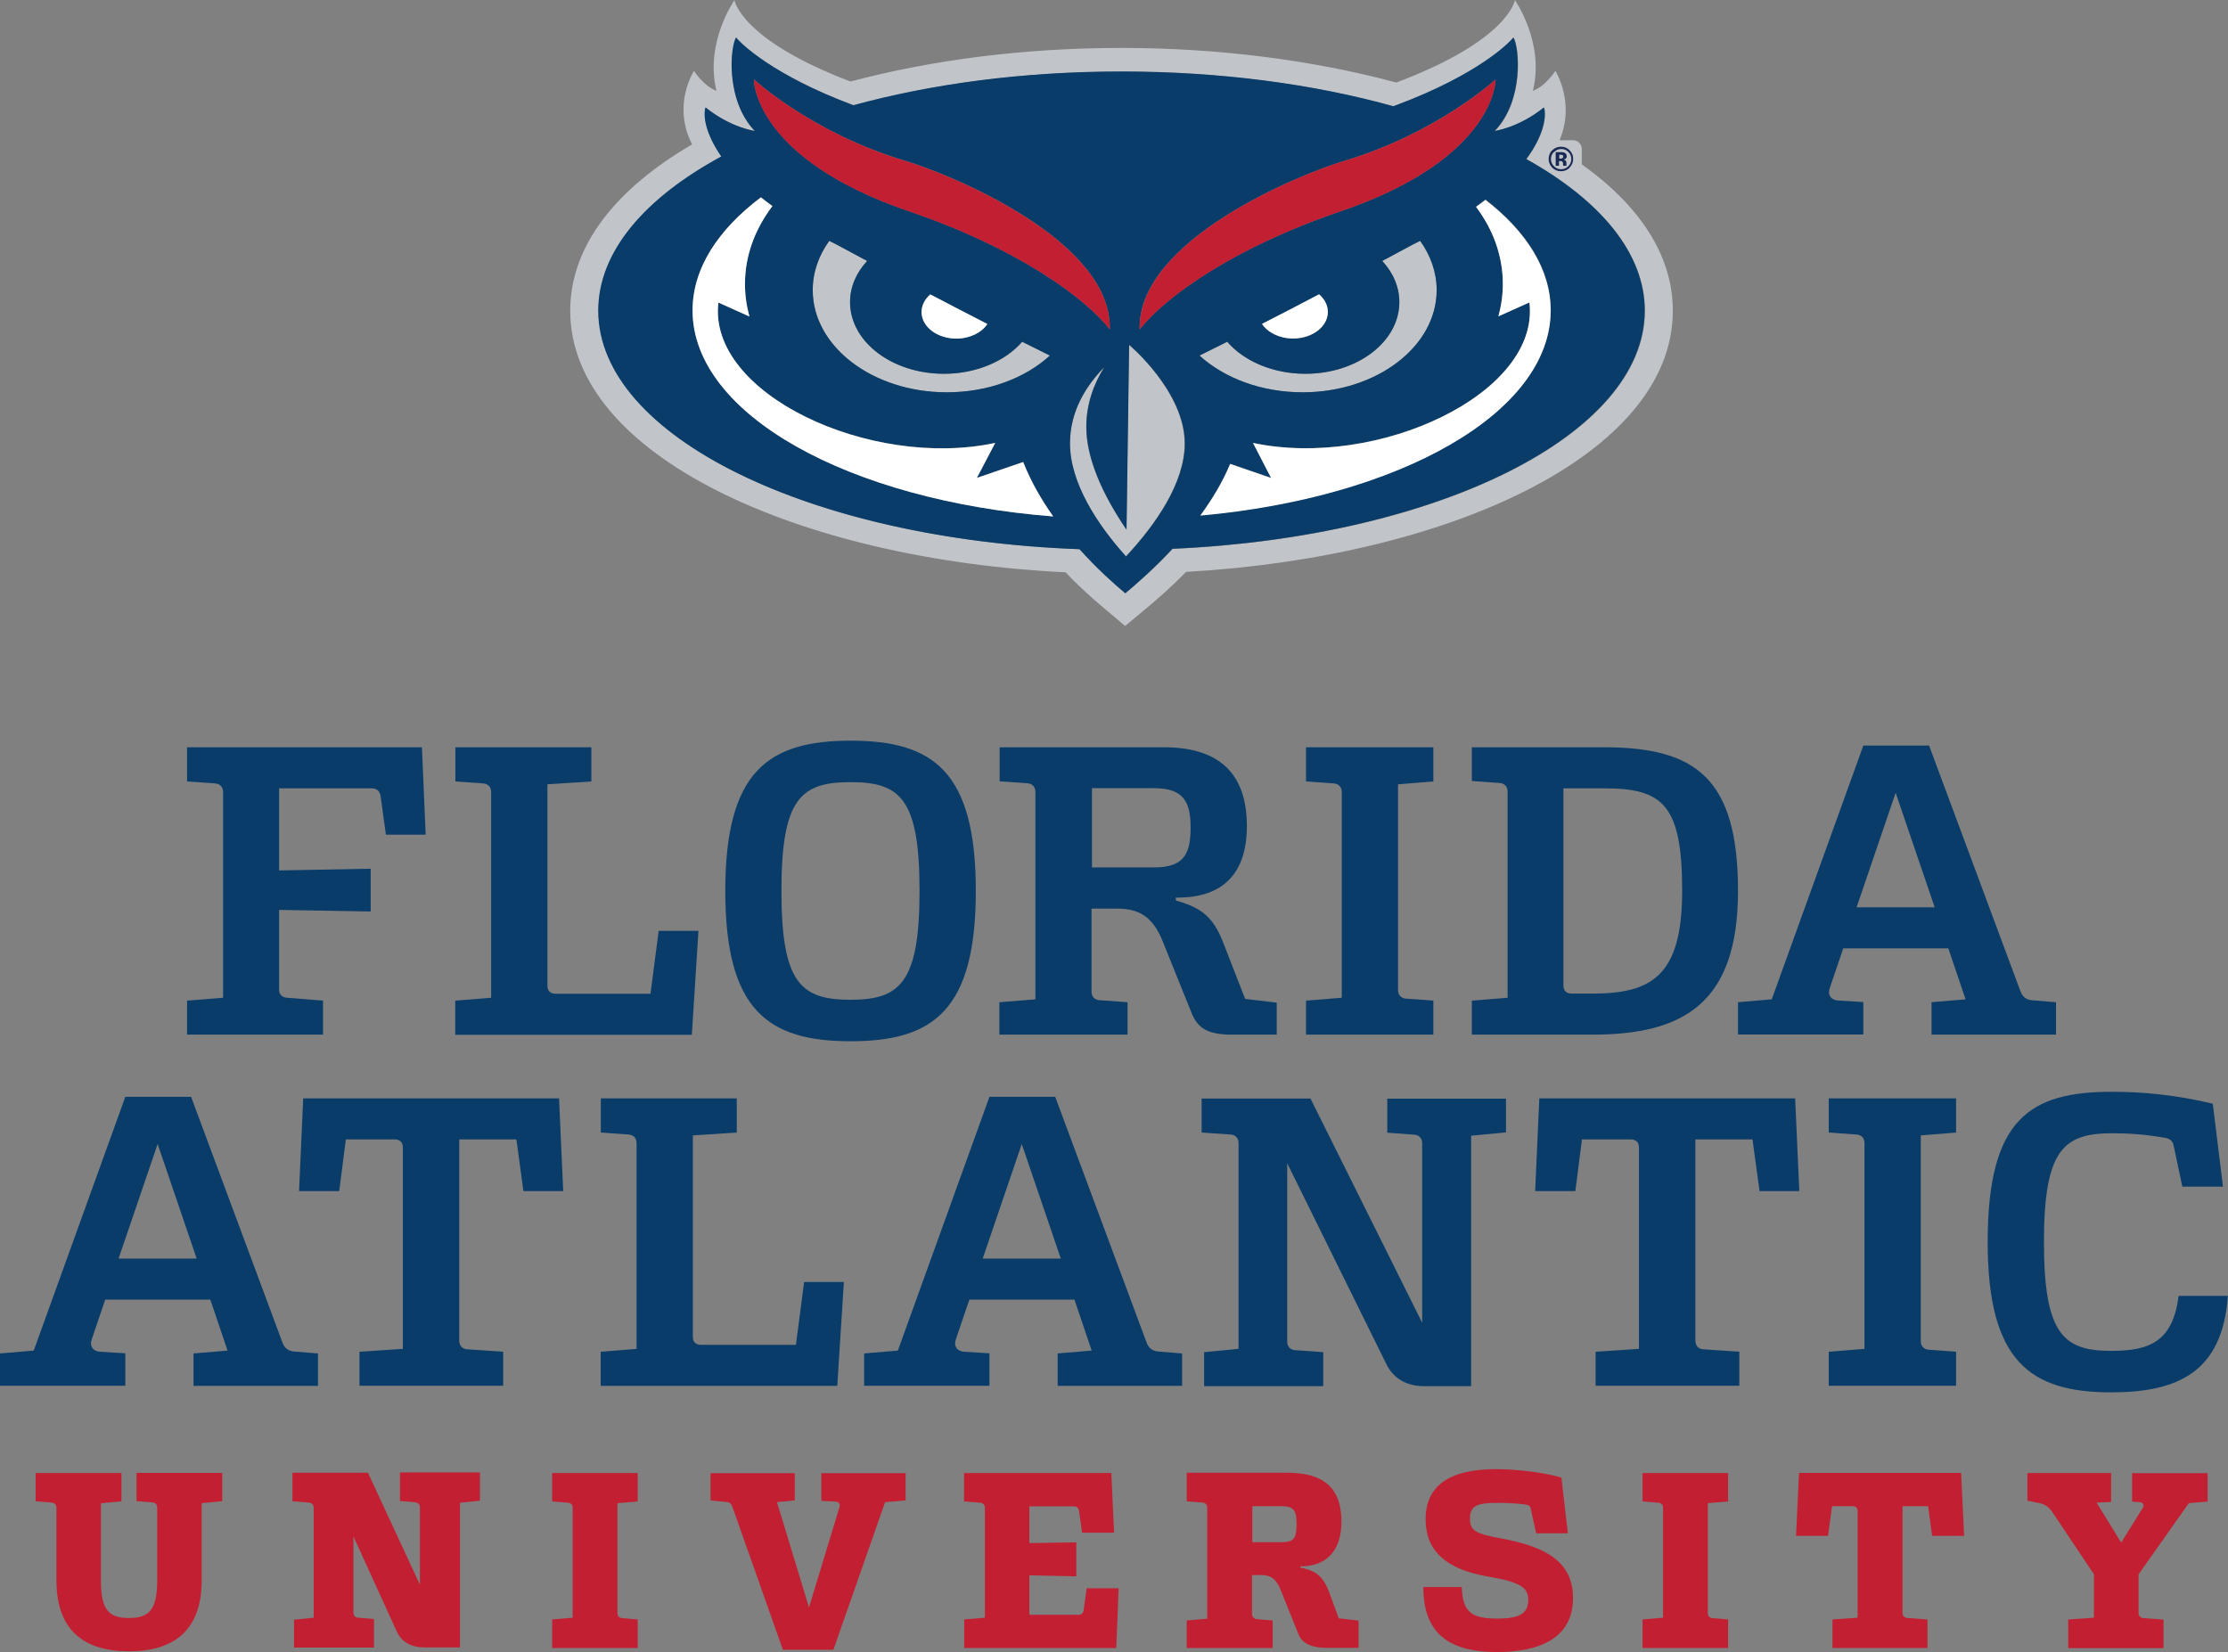 <?xml version="1.0" encoding="UTF-8"?>
<svg id="Layer_2" data-name="Layer 2" xmlns="http://www.w3.org/2000/svg" width="155.19" height="115.09" viewBox="0 0 155.19 115.09">
  <rect x="0" y="0" width="155.19" height="115.09" fill="#808080" stroke="none"/>
  <g id="Layer_1-2" data-name="Layer 1">
    <g>
      <path d="M3.93,110.1v-5.05c0-.21-.12-.35-.33-.37l-1.12-.09v-1.97h5.98v1.97l-1.43.14v5.36c0,2.06.54,2.63,1.95,2.63s1.97-.57,1.97-2.63v-5.05c0-.21-.12-.35-.33-.37l-1.11-.09v-1.97h5.97v1.97l-1.43.14v5.36c0,3.5-1.93,4.96-5.07,4.96s-5.05-1.46-5.05-4.96" fill="#c22032"/>
      <path d="M20.47,112.84l1.38-.14v-7.65c0-.21-.12-.35-.33-.37l-1.15-.09v-1.99h5.26l3.62,7.8v-5.37c0-.21-.12-.35-.33-.37l-1.06-.09v-1.99h5.57v1.97l-1.39.14v10.08h-2.49c-.89,0-1.58-.38-1.9-1.08l-3.03-6.65v5.3c0,.21.12.35.33.36l1.1.09v1.99h-5.57v-1.97Z" fill="#c22032"/>
      <path d="M38.46,112.82l1.43-.12v-7.66c0-.21-.12-.33-.33-.35l-1.1-.09v-1.98h5.96v1.98l-1.41.12v7.66c0,.21.12.33.33.35l1.08.09v1.99h-5.96v-1.99Z" fill="#c22032"/>
      <path d="M50.62,104.64l-1.13-.11v-1.9h5.87v1.9l-1.24.12,2.23,7.33,2.12-6.97c.07-.23-.03-.38-.28-.4l-.98-.05v-1.93h5.87v1.9l-1.43.12-3.6,10.28h-3.52l-3.54-10.02c-.07-.17-.19-.26-.38-.28" fill="#c22032"/>
      <path d="M67.15,112.82l1.45-.12v-7.66c0-.21-.12-.33-.33-.35l-1.12-.09v-1.98h10.26l.19,4.16h-2.23l-.21-1.51c-.03-.23-.17-.33-.38-.33h-3.08v2.56l3.27-.05v2.37l-3.27-.07v2.75h3.4c.21,0,.35-.1.38-.33l.21-1.52h2.23l-.17,4.16h-10.59v-1.99Z" fill="#c22032"/>
      <path d="M90.31,106.17c0-.9-.16-1.24-1.03-1.24h-2.05v2.51h2.05c.87,0,1.03-.31,1.03-1.27M82.66,112.89l1.43-.12v-7.72c0-.21-.12-.35-.33-.37l-1.1-.09v-1.99h7.02c2.39,0,3.76.96,3.76,3.4,0,2.25-1.27,3.14-2.87,3.12v.09c.89.17,1.51.45,1.97,1.6l.71,1.93,1.38.16v1.9h-2.21c-1.26,0-1.78-.42-2-1.01l-1.17-2.91c-.38-.98-.78-1.15-1.45-1.15h-.59v2.7c0,.21.12.35.33.37l1.11.09v1.92h-5.99v-1.92Z" fill="#c22032"/>
      <path d="M99.14,110.56h2.68c.05,1.85.8,2.2,2.49,2.2,1.48,0,2.14-.33,2.14-1.29,0-.9-.56-1.25-2.87-1.65-2.8-.49-4.28-1.74-4.28-3.97,0-2.35,1.65-3.5,4.91-3.5,1.69,0,3.69.31,4.55.59l.45,3.88h-2.21l-.37-1.67c-.03-.21-.14-.3-.35-.33-.63-.09-1.32-.12-2.04-.12-1.45,0-1.85.26-1.85,1.11s.42,1.05,2.3,1.39c3.12.59,4.88,1.69,4.88,4.13,0,2.77-2.3,3.76-5.28,3.76s-5.15-.98-5.15-4.53" fill="#c22032"/>
      <path d="M114.41,112.82l1.43-.12v-7.66c0-.21-.12-.33-.33-.35l-1.1-.09v-1.98h5.96v1.98l-1.41.12v7.66c0,.21.12.33.33.35l1.08.09v1.99h-5.96v-1.99Z" fill="#c22032"/>
      <path d="M127.65,112.82l1.74-.12v-7.42c0-.23-.12-.35-.35-.35h-1.43l-.28,2.07h-2.23l.21-4.39h11.29l.21,4.39h-2.23l-.28-2.07h-1.78v7.42c0,.21.12.35.33.37l1.41.1v1.99h-6.62v-1.99Z" fill="#c22032"/>
      <path d="M144.07,112.82l1.78-.12v-3.03l-2.89-4.32c-.23-.35-.52-.56-.94-.64l-.8-.16v-1.93h5.83v2.02l-1.01.04,1.71,2.79,1.48-2.39c.16-.24.05-.42-.23-.43l-.49-.04v-1.98h5.26v1.98l-1.31.11-3.5,4.96v2.68c0,.21.12.35.33.37l1.41.1v1.99h-6.64v-1.99Z" fill="#c22032"/>
      <path d="M100.07,20.21c0-1.24-.42-2.41-1.15-3.43-.15.08-.3.15-.46.23,0,0-.83.45-2.18,1.17.75.81,1.19,1.8,1.19,2.87,0,2.76-2.93,4.99-6.54,4.99-2.28,0-4.28-.89-5.45-2.23-.65.33-1.3.65-1.93.96,1.71,1.57,4.29,2.56,7.18,2.56,5.16,0,9.34-3.19,9.34-7.12" fill="#c1c5c9"/>
      <path d="M78.64,24.02l-.18,12.88c-1.66-2.43-2.8-4.97-2.8-7.16,0-1.58.51-2.97,1.25-4.16-1.24,1.26-2.39,3.03-2.39,5.31,0,2.76,1.92,5.67,3.9,7.87,2.06-2.21,4.09-5.11,4.09-7.87,0-3.63-3.88-6.87-3.88-6.87" fill="#c1c5c9"/>
      <path d="M58.22,17.01c-.15-.08-.31-.15-.46-.23-.74,1.02-1.15,2.19-1.15,3.43,0,3.93,4.18,7.12,9.34,7.12,2.88,0,5.46-1,7.18-2.56-.63-.31-1.28-.63-1.93-.96-1.17,1.35-3.18,2.23-5.45,2.23-3.61,0-6.54-2.23-6.54-4.99,0-1.07.44-2.06,1.19-2.87-1.35-.72-2.18-1.17-2.18-1.17" fill="#c1c5c9"/>
      <path d="M81.68,38.23c-1.27,1.37-2.51,2.44-3.29,3.1-.79-.66-1.97-1.72-3.18-3.07-18.76-.68-33.52-7.86-33.52-16.61,0-4.09,3.22-7.84,8.57-10.74-1.11-1.59-1.28-2.83-1.1-3.42,1.76,1.42,3.43,1.64,3.43,1.64-2.05-2.14-1.71-5.86-1.3-6.51.32.42,2.56,2.62,8.12,4.7l.05.02c5.46-1.49,11.85-2.35,18.68-2.35s13.41.89,18.93,2.42l.24-.09c5.56-2.08,7.8-4.28,8.12-4.7.41.65.75,4.38-1.3,6.51,0,0,1.67-.22,3.43-1.64.18.61,0,1.93-1.23,3.6,5.16,2.88,8.25,6.55,8.25,10.56,0,8.66-14.43,15.77-32.89,16.59M110.18,11.44v-1.06c0-.34-.27-.61-.61-.61h-.94c1.11-2.62-.29-4.83-.29-4.83,0,0-.66,1.05-1.57,1.39.84-3.35-1.25-6.32-1.25-6.32,0,0-.41,2.79-8.26,5.74-5.76-1.55-12.35-2.41-19.14-2.41s-13.18.83-18.88,2.34c-7.68-2.92-8.08-5.67-8.08-5.67,0,0-2.09,2.97-1.25,6.32-.91-.34-1.57-1.39-1.57-1.39,0,0-1.55,2.36-.13,5.12-5.25,3.06-8.49,7.02-8.49,11.59,0,10.16,16.06,17.33,34.5,18.22,1.01,1.06,1.93,1.87,2.53,2.37l1.62,1.37,1.63-1.36c.63-.53,1.58-1.35,2.62-2.41,18.18-1.02,33.9-8.14,33.9-18.19,0-3.9-2.37-7.37-6.34-10.2" fill="#c1c5c9"/>
      <path d="M83.6,35.91c.81-1.1,1.54-2.31,2.08-3.6l2.85.98-1.26-2.44c8.7,1.85,20.02-3.44,19.26-9.79l-2.16.97c.2-.73.31-1.48.31-2.26,0-1.95-.68-3.79-1.86-5.37.23-.17.45-.33.66-.5,2.87,2.23,4.54,4.87,4.54,7.7,0,7.12-10.52,13.04-24.4,14.29M85.48,23.81c1.17,1.35,3.18,2.23,5.45,2.23,3.61,0,6.54-2.23,6.54-4.99,0-1.07-.44-2.06-1.19-2.87,1.35-.72,2.18-1.17,2.18-1.17.15-.08.31-.15.46-.23.73,1.02,1.15,2.19,1.15,3.43,0,3.93-4.18,7.12-9.34,7.12-2.88,0-5.46-1-7.18-2.56.63-.31,1.28-.63,1.93-.96M78.43,38.76c-1.98-2.2-3.9-5.11-3.9-7.87,0-2.27,1.15-4.05,2.39-5.31-.74,1.18-1.25,2.58-1.25,4.16,0,2.2,1.14,4.73,2.8,7.16l.18-12.88s3.88,3.24,3.88,6.87c0,2.76-2.03,5.66-4.09,7.87M48.24,21.62c0-2.9,1.75-5.61,4.76-7.88.25.2.52.4.8.61-1.21,1.6-1.91,3.45-1.91,5.43,0,.77.11,1.53.31,2.26l-2.16-.97c-.77,6.35,10.58,11.64,19.28,9.78l-1.28,2.44,3.23-1.11c.53,1.35,1.27,2.63,2.09,3.79-14.24-1.11-25.12-7.11-25.12-14.35M64.19,21.74c0-.47.23-.9.61-1.23,1.25.66,2.6,1.36,3.97,2.06-.4.6-1.22,1.01-2.16,1.01-1.34,0-2.42-.83-2.42-1.85M65.75,26.04c2.28,0,4.28-.89,5.45-2.23.65.33,1.3.65,1.93.96-1.71,1.57-4.29,2.56-7.18,2.56-5.16,0-9.34-3.19-9.34-7.12,0-1.24.42-2.41,1.15-3.43.15.08.3.15.46.23,0,0,.83.45,2.18,1.17-.75.81-1.19,1.8-1.19,2.87,0,2.76,2.93,4.99,6.54,4.99M52.51,5.53s4.06,3.74,10.54,5.67c3.22.96,14.42,5.57,14.25,11.74-1.75-2.24-6.53-5.69-13.94-8.21-10.9-3.71-10.85-9.2-10.85-9.2M92.49,21.74c0,1.02-1.08,1.85-2.42,1.85-.94,0-1.76-.41-2.16-1.01,1.37-.7,2.71-1.4,3.97-2.06.38.33.61.76.61,1.23M93.63,11.21c6.47-1.94,10.54-5.67,10.54-5.67,0,0,.06,5.49-10.85,9.2-7.42,2.52-12.2,5.97-13.94,8.21-.17-6.17,11.03-10.78,14.25-11.74M106.31,11.08c1.23-1.67,1.41-2.98,1.23-3.6-1.76,1.42-3.43,1.64-3.43,1.64,2.05-2.14,1.71-5.86,1.3-6.51-.32.42-2.56,2.62-8.12,4.7l-.24.09c-5.52-1.54-12-2.42-18.93-2.42s-13.21.86-18.68,2.35l-.05-.02c-5.56-2.08-7.8-4.28-8.12-4.7-.41.65-.75,4.38,1.3,6.51,0,0-1.67-.22-3.43-1.64-.18.59,0,1.83,1.1,3.42-5.35,2.9-8.57,6.65-8.57,10.74,0,8.76,14.76,15.93,33.52,16.62,1.21,1.35,2.4,2.41,3.19,3.07.78-.65,2.02-1.73,3.29-3.1,18.46-.82,32.89-7.93,32.89-16.59,0-4.01-3.1-7.69-8.25-10.56" fill="#093c69"/>
      <path d="M63.36,14.74c7.42,2.52,12.2,5.97,13.94,8.21.17-6.17-11.03-10.78-14.25-11.74-6.48-1.94-10.54-5.67-10.54-5.67,0,0-.06,5.49,10.85,9.2" fill="#c22032"/>
      <path d="M93.33,14.74c10.9-3.71,10.85-9.2,10.85-9.2,0,0-4.07,3.74-10.54,5.67-3.22.96-14.42,5.57-14.25,11.74,1.74-2.24,6.53-5.69,13.94-8.21" fill="#c22032"/>
      <path d="M68.04,33.3l1.28-2.44c-8.7,1.86-20.05-3.43-19.28-9.78l2.16.97c-.2-.73-.31-1.48-.31-2.26,0-1.98.7-3.83,1.91-5.43-.28-.2-.55-.41-.8-.61-3.01,2.27-4.76,4.97-4.76,7.88,0,7.24,10.88,13.24,25.12,14.35-.82-1.16-1.56-2.43-2.09-3.79l-3.24,1.11Z" fill="#fff"/>
      <path d="M103.47,13.92c-.21.16-.43.33-.66.49,1.19,1.58,1.87,3.42,1.87,5.37,0,.78-.11,1.53-.31,2.26l2.16-.97c.77,6.35-10.56,11.63-19.25,9.79l1.26,2.44-2.85-.98c-.53,1.28-1.27,2.49-2.08,3.6,13.89-1.25,24.4-7.17,24.4-14.29,0-2.83-1.66-5.47-4.54-7.7" fill="#fff"/>
      <path d="M68.77,22.57c-1.37-.7-2.71-1.4-3.97-2.06-.38.33-.61.76-.61,1.23,0,1.02,1.08,1.85,2.42,1.85.94,0,1.76-.41,2.16-1.01" fill="#fff"/>
      <path d="M87.91,22.57c.4.6,1.22,1.01,2.16,1.01,1.34,0,2.42-.83,2.42-1.85,0-.47-.23-.9-.61-1.23-1.25.66-2.6,1.36-3.97,2.06" fill="#fff"/>
      <path d="M108.81,10.8s-.08-.02-.14-.02h-.06v.27h.1c.06,0,.1-.01.13-.04.03-.02.05-.06.05-.11s-.03-.09-.08-.11M108.36,11.55v-.95c.06,0,.15,0,.26,0,.12,0,.18,0,.19,0,.07,0,.14.02.19.05.08.05.13.12.13.23,0,.08-.02.14-.07.17-.04.04-.1.06-.16.06.06.01.1.03.13.06.06.04.08.11.08.21v.08s0,.02,0,.03c0,0,0,.02,0,.03v.03s-.23,0-.23,0c0-.03-.01-.07-.01-.13,0-.06,0-.1-.02-.12-.01-.03-.04-.06-.07-.07-.02,0-.05-.01-.09-.01h-.05s-.05,0-.05,0v.33h-.25ZM108.23,10.59c-.14.14-.2.3-.2.49s.07.36.21.5.3.21.5.21.36-.07.5-.21c.14-.14.21-.31.21-.5s-.07-.36-.2-.49c-.14-.14-.3-.21-.5-.21s-.36.07-.5.21M109.33,11.69c-.17.16-.37.24-.6.24s-.44-.08-.61-.25c-.16-.16-.25-.37-.25-.61s.09-.46.27-.62c.17-.15.36-.23.59-.23s.44.08.6.25c.17.17.25.37.25.6s-.09.45-.26.61" fill="#182a54"/>
      <path d="M13.02,69.71l2.52-.2v-14.33c0-.34-.2-.57-.54-.6l-1.97-.14v-2.38h16.36l.26,6.09h-2.77l-.37-2.69c-.06-.37-.29-.54-.63-.54h-6.44v5.72l6.38-.12v2.98l-6.38-.11v5.55c0,.34.2.54.54.57l2.52.2v2.37h-9.47v-2.37Z" fill="#093c69"/>
      <path d="M31.72,69.71l2.49-.2v-14.33c0-.34-.2-.57-.54-.6l-1.95-.14v-2.38h9.47v2.38l-3.06.2v14.02c0,.37.2.57.57.57h6.61l.57-4.38h2.77l-.46,7.24h-16.48v-2.37Z" fill="#093c69"/>
      <path d="M64.05,62.07c0-6.44-1.35-7.58-4.81-7.58s-4.81,1.14-4.81,7.58,1.37,7.58,4.81,7.58,4.81-1.17,4.81-7.58M50.52,62.07c0-8.33,2.98-10.47,8.73-10.47s8.72,2.14,8.72,10.47-2.98,10.47-8.72,10.47-8.73-2.14-8.73-10.47" fill="#093c69"/>
      <path d="M82.93,57.66c0-1.77-.46-2.75-2.55-2.75h-4.32v5.52h4.32c2.09,0,2.55-.94,2.55-2.77M69.63,69.82l2.49-.2v-14.45c0-.34-.2-.57-.54-.6l-1.95-.14v-2.37h11.44c3.95,0,5.78,1.92,5.78,5.49,0,3.32-1.69,5.03-4.95,4.98v.2c1.69.49,2.55,1.06,3.26,2.83l1.57,4.03,2.2.26v2.23h-3.12c-1.77,0-2.43-.49-2.86-1.63l-1.97-4.89c-.71-1.75-1.69-2.26-3.18-2.26h-1.77v5.78c0,.34.2.57.54.6l1.97.14v2.26h-8.93v-2.26Z" fill="#093c69"/>
      <path d="M90.97,69.71l2.49-.2v-14.33c0-.34-.2-.57-.54-.6l-1.95-.14v-2.38h8.87v2.38l-2.46.2v14.33c0,.34.2.57.54.6l1.92.14v2.37h-8.87v-2.37Z" fill="#093c69"/>
      <path d="M117.17,62.07c0-6.01-1.34-7.15-5.44-7.15h-2.83v13.73c0,.37.2.57.57.57h1.43c4.12,0,6.27-1.2,6.27-7.15M102.52,69.71l2.49-.2v-14.36c0-.34-.2-.57-.54-.6l-1.95-.14v-2.35h9.21c6.38,0,9.33,2.15,9.33,10.01s-3.83,10.01-10.16,10.01h-8.38v-2.37Z" fill="#093c69"/>
      <path d="M134.76,63.21l-2.72-7.98-2.72,7.98h5.43ZM121.06,69.82l2.35-.2,6.38-17.68h4.58l6.35,17.08c.14.4.37.6.77.66l1.72.14v2.26h-8.67v-2.26l2.37-.2-1.2-3.55h-7.32l-.94,2.77c-.17.46.09.83.57.86l1.77.11v2.26h-8.73v-2.26Z" fill="#093c69"/>
      <path d="M13.7,87.68l-2.72-7.98-2.72,7.98h5.44ZM0,94.29l2.35-.2,6.38-17.68h4.58l6.35,17.08c.14.4.37.6.77.66l1.72.14v2.26h-8.67v-2.26l2.37-.2-1.2-3.55h-7.32l-.94,2.77c-.17.46.09.83.57.86l1.77.11v2.26H0v-2.26Z" fill="#093c69"/>
      <path d="M25.03,94.17l3.03-.2v-14.02c0-.37-.2-.57-.57-.57h-3.4l-.46,3.6h-2.8l.29-6.46h17.82l.29,6.46h-2.77l-.49-3.6h-3.98v14.02c0,.34.2.57.54.6l2.52.17v2.37h-10.01v-2.37Z" fill="#093c69"/>
      <path d="M41.85,94.17l2.49-.2v-14.33c0-.34-.2-.57-.54-.6l-1.95-.14v-2.38h9.47v2.38l-3.06.2v14.02c0,.37.2.57.57.57h6.61l.57-4.38h2.77l-.46,7.24h-16.48v-2.37Z" fill="#093c69"/>
      <path d="M73.89,87.68l-2.72-7.98-2.72,7.98h5.43ZM60.19,94.29l2.35-.2,6.38-17.68h4.58l6.35,17.08c.14.4.37.6.77.66l1.72.14v2.26h-8.67v-2.26l2.37-.2-1.2-3.55h-7.32l-.94,2.77c-.17.46.08.83.57.86l1.77.11v2.26h-8.73v-2.26Z" fill="#093c69"/>
      <path d="M83.87,94.2l2.4-.23v-14.33c0-.34-.2-.57-.54-.6l-2.03-.14v-2.37h7.58l7.78,15.62v-12.5c0-.34-.2-.57-.54-.6l-1.89-.14v-2.37h8.27v2.35l-2.43.23v17.45h-3.26c-1.23,0-2.15-.52-2.66-1.57l-6.89-13.96v12.42c0,.34.2.57.54.6l1.97.14v2.37h-8.3v-2.35Z" fill="#093c69"/>
      <path d="M111.13,94.17l3.03-.2v-14.02c0-.37-.2-.57-.57-.57h-3.4l-.46,3.6h-2.8l.29-6.46h17.82l.29,6.46h-2.77l-.49-3.6h-3.98v14.02c0,.34.2.57.54.6l2.52.17v2.37h-10.01v-2.37Z" fill="#093c69"/>
      <path d="M127.38,94.17l2.49-.2v-14.33c0-.34-.2-.57-.54-.6l-1.95-.14v-2.38h8.87v2.38l-2.46.2v14.33c0,.34.2.57.54.6l1.92.14v2.37h-8.87v-2.37Z" fill="#093c69"/>
      <path d="M138.45,86.53c0-8.64,2.98-10.47,8.67-10.47,2.2,0,4.49.23,7.01.83l.71,5.78h-2.83l-.6-2.83c-.06-.34-.26-.52-.6-.57-1.32-.23-2.46-.32-3.69-.32-3.38,0-4.75,1.14-4.75,7.58s1.37,7.58,4.69,7.58c2.69,0,4.29-.66,4.69-3.83h3.43c-.37,5.29-3.46,6.72-8.12,6.72-5.63,0-8.61-2.14-8.61-10.47" fill="#093c69"/>
    </g>
  </g>
</svg>